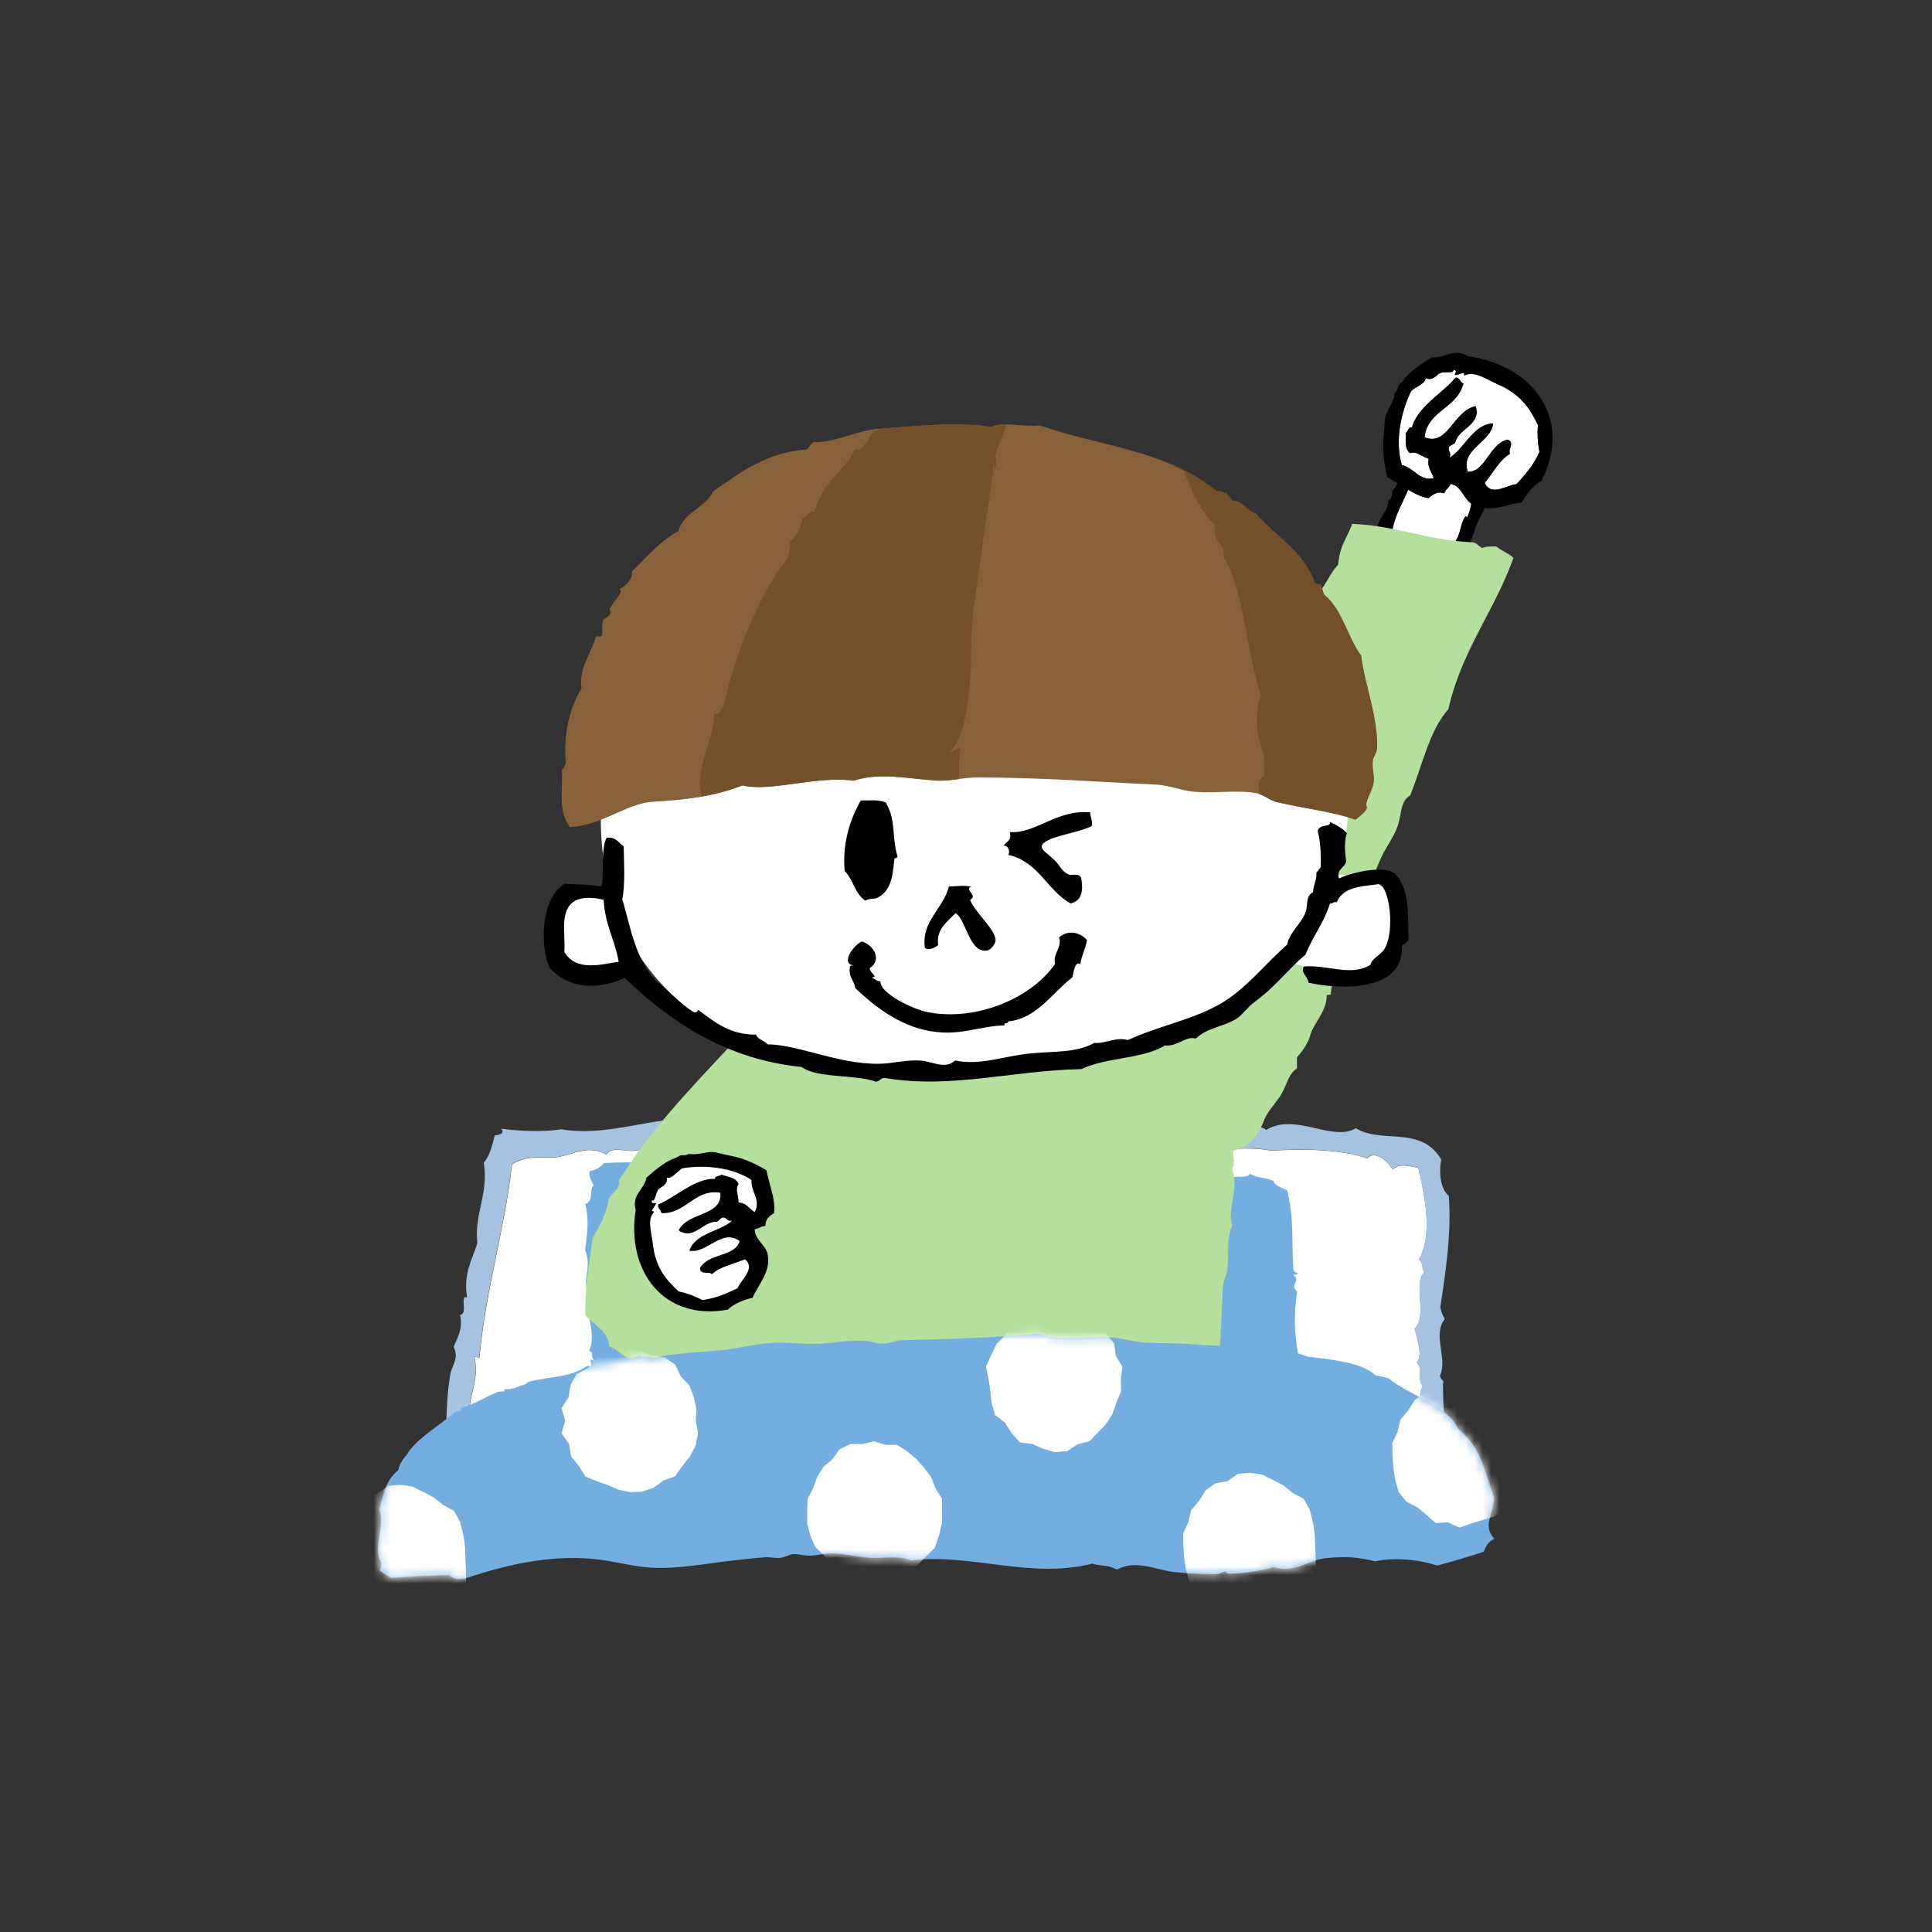 <svg width="230" height="230" fill="none" xmlns="http://www.w3.org/2000/svg"><rect width="100%" height="100%" fill="#333333" stroke="none"/><path d="M169.442 172.937c-.116-.636-.029-.408-.376-.997 1.38-1.439-.705-5.215.307-6.91-.813-1.442.188-1.739-.712-2.852.741-.784.112-2.49-.242-4.019 1.558-1.326-.203-5.659 1.135-6.646-.354-.824-.08-.994-.6-1.59 1.453-2.631.939-6.581-.105-10.893-1.081-.169-2.215-.621-3.032.185-.853-1.186-2.205-2.277-3.047-1.316-3.509-1.192-8.247-1.106-11.467-.91-3.545-.781-8.446.618-12.725-.871-2.913.361-7.362-.597-10.09.31-1.518.503-3.09-.209-4.615-.144-1.551.065-3.64 1.727-5.176-.672-5.113-1.16-9.591 1.055-14.062-1.03-2.703.365-5.182-1.02-7.74.263-2.574-.372-5.024-.14-7.229.167-2.421.339-4.983.292-6.982.332-2.7.054-4.854 1.406-7.214 1.663-.997.104-2.703-.564-3.296.444-1.99-1.178-3.852-.09-5.55.26-1.562.322-3.788-.401-5.667.922-.9 7.947-3.166 14.966-3.878 23.032-.224.033-.333-.206-.586-.094.69 3.231-1.127 4.774-.437 8.005-.64-.137.116.669-.528.535.206 1.117.177 2.078.065 2.981h113.823c.015-.047.029-.097.044-.141l-.018-.014Z" fill="#fff"/><path d="M171.44 163.757c.914-2.103-.936-4.777.553-6.74-.394-.773-.322-.582-.528-1.395.629-4.163 1.352-8.908 1.008-13.256-1.185-.986-1.109-3.317-.899-4.315-2.378-4.113-7.073-1.832-10.163-3.74-2.75 1.669-7.293-1.912-10.679.216-.611-.542-1.497-.404-2.429-.155-.332-.336-.817-.293-1.149-.629-2.1.416-4.37.69-6.061.362-1.417-.279-2.862-.04-4.275-.214-.633-.076-1.431-.625-2.075-.654.036 0-.137.459-.358.499-.693.123-1.994-.293-3.01-.249-2.335.094-4.055.444-5.558.256-.322-.097-.488-.582-.9-.462-1.168.404-1.72.451-3.126.412-2.317-2.144-4.684-.47-7.283-.467-2.356.011-4.784-.202-7.289-.466-1.511-.155-2.906.054-4.366.022-2.486-.054-5.262-1.337-6.971-.101-2.65-.781-6.202-.94-8.341.603-1.547-.838-3.083-.011-4.782-.112-4.788-.282-10.513 2.216-15.93 1.265-2.042.325-4.752.249-7.134-.065.368.694-.271.705-.792.799-.314 1.171-.574 2.378-1.319 3.26.607 3.773-1.138 5.955-.759 9.569-.618 2.006-1.705 3.694-1.21 6.448-.962-.297.166 1.948-.85 2.096.362 1.677-.289 2.671-.758 3.787.664 1.403-.2 2.183-.398 3.289-.535 3.021-.42 6.303-.658 9.451h2.617a9.39 9.39 0 0 0-.065-2.982c.643.134-.112-.672.527-.535-.69-3.234 1.128-4.774.438-8.005.253-.112.361.13.585.094.712-8.07 2.978-15.088 3.878-23.032 1.88-1.322 4.105-.6 5.667-.921 1.698-.351 3.56-1.439 5.55-.261.593-1.008 2.3-.336 3.297-.444 2.363-.257 4.517-1.608 7.213-1.663 1.999-.039 4.561.008 6.983-.332 2.204-.307 4.654-.538 7.227-.166 2.56-1.283 5.042.101 7.742-.264 4.474 2.089 8.952-.127 14.062 1.03 1.536 2.4 3.625.737 5.175.672 1.525-.065 3.097.651 4.615.145 2.729-.907 7.178.047 10.09-.311 4.279 1.492 9.184.09 12.725.871 3.22-.195 7.962-.282 11.468.911.842-.962 2.197.133 3.046 1.315.817-.806 1.952-.354 3.032-.184 1.045 4.315 1.558 8.265.105 10.892.521.597.249.77.6 1.591-1.334.986.423 5.319-1.135 6.646.354 1.525.983 3.234.242 4.018.904 1.11-.101 1.41.712 2.852-1.012 1.698 1.074 5.471-.307 6.91.347.589.26.358.376.997l-.043.141h2.876c-.213-2.815-.477-5.666-.459-8.326.177-.441-.235-.336-.375-.998l.025.025Z" fill="#A5C3E1"/><path fill-rule="evenodd" clip-rule="evenodd" d="M102.196 139.074c.347-.026-.44-.369.156-.387 6.697.354 13.216.369 20.086.676 3.77.17 6.242-.354 10.243-.304 1.333.015 2.779.438 4.253.535.965.062 2.118-.343 2.711.221 2.819.133 4.676-.315 6.939.365.73-.214 2.005.108 2.201-.448.762.513 2.034.444 2.862.878-.044.404.719.708 1.594 1.098.856 3.585.495 5.978.733 9.408.073.263.242.415.55.408-.026.173-.253.231-.571.239 1.044.802-.564 1.196.466 1.973-.43 3.162-.358 4.77.267 8.478-1.131 1.655.282 4.767-.972 6.354.343 1.81-.249 2.533.365 4.181-.571 1.272.159 3.3-.358 4.81-3.245-.26-7.3-.076-11.275-.379-.257-.257-.571-.112-.376-.405-2.219.202-4.449.289-7.138.282-1.89-.004-3.574-.557-4.846-.683-4.334-.448-10.073 0-14.406-.748-3.505.835-8.269-.109-12.62-.293-6.281-.267-13.325-.546-19.031-.64-1.298-.021-2.956-.206-3.831-.39-.78-.163-3.654.376-5.44.21-.328-.029-.697-.286-.664-.282-.376-.026-.405.325-.748.235-1.59-.42-3.043-1.666-2.537-2.302-.239-.42.585-.232.614-.503-.752-1.153.275-1.294-.56-2.493.484-.543.25-1.081-.116-1.963-.047-1.731-.224-3.534-.433-5.356.155.033.246.141.415.145-.477-.503.069-.9-.596-1.189.661-1.352.174-3.278-.235-4.962.737-.712.05-1.695-.097-2.61-.217-1.344.592-2.576-.149-4.434.206-1.919.553-3.173.03-5.472 1.05-.314.39-1.608.986-2.182-.437-.915-.503-1.038-.513-1.71.882-.159 1.377-.538 1.76-.983 6.834-.275 13.317.188 19.537.268 2.15.079 6.747-.224 10.372-.044-.195.297.119.152.376.405l-.004-.007Z" fill="#74ADE0"/><path fill-rule="evenodd" clip-rule="evenodd" d="M174.841 58.605c.279.01.098-.17.384-.347-.019.267.238.137.415.459a.484.484 0 0 0-.3.133c-.144.904-.282 1.883-.643 2.682-.047.101-.206-.098-.217-.083-.748.997-.535 2.475-1.558 3.364-.209 1.012-1.087 2.436-1.716 3.654-.719.387-1.131.365-1.937.636-1.67-.846-3.43-.712-4.89-1.85.34-1.168.672-2.855 1.37-4.037.365-2.367 1.879-4.232 2.446-6.549 1.862.322 4.417.524 6.646 1.938Z" fill="#fff"/><path fill-rule="evenodd" clip-rule="evenodd" d="M177.609 58.89c-.148.061-.296.061-.444.126-.195 1.002-.495 1.742-1.091 2.805-.431.766-.824 2.432-1.265 3.379-.68 1.464-1.421 2.338-2.089 3.708-.423.867-.224 1.713-1.486 1.904-.198.03-.567-.144-.871-.187-1.59-.235-3.574-.38-5.218-1.135-.546-.253-1.402-.972-2.234-.77-.722-.965-.072-2.251.297-3.065.386-.845.491-2.186.896-3.328.379-1.077 1.247-1.735 1.16-2.725.542-.365.474-.76.495-1.15.828-.917 1.164-2.345.98-3.541.444-.206.477-.141.975-.466 1.113.686 2.252.856 3.405.827 1.796.831 3.469 1.03 5.157.915.094.105.184.206.278.307.134.405 1.421 1.514 1.055 2.396Zm-9.414-2.223c-.571 2.317-2.082 4.182-2.447 6.549-.697 1.182-1.03 2.866-1.369 4.037 1.46 1.138 3.22 1.004 4.889 1.85.806-.275 1.218-.253 1.938-.636.628-1.214 1.51-2.642 1.716-3.654 1.023-.889.81-2.367 1.558-3.364.011-.015.17.188.217.083.361-.799.498-1.778.643-2.682a.524.524 0 0 1 .3-.133c-.177-.322-.434-.196-.416-.46-.285.178-.105.362-.383.347-2.23-1.413-4.781-1.615-6.646-1.937Z" fill="#000"/><path fill-rule="evenodd" clip-rule="evenodd" d="M136.561 113.4c.463-.802 1.084-.394 1.515-1.182 1.225-5.229 3.914-8.995 5.554-13.809.376-.524.712-1.084 1.178-1.514v-1.012a25.518 25.518 0 0 0 2.527-5.558c1.456-1.07 2.114-2.939 2.526-5.053 1.716-3.336 3.878-6.227 4.886-10.27.875-1.2 2.161-2.888 2.186-4.377.926-.983 1.403-2.415 2.36-3.369.261-2.44.879-2.793 1.684-4.886 5.089.188 8.909 1.923 14.312 2.19.553.065.741.492 1.178.676.445-.177 1.034-.202 1.684-.17.611.513 1.446.799 2.02 1.348-2.258 6.328-6.169 11.009-7.748 18.02-2.273 2.558-3.057 6.574-4.546 10.27-1.215.698-.958 2.137-1.518 3.705-.47 1.316-1.439 2.555-2.02 3.874-1.103 2.487-1.782 4.966-2.527 7.579-.462.101-.26.864-.842.842-.231 3.028-2.439 4.969-2.526 7.578-.025.196-.307.141-.506.17.029 2.071-1.72 3.452-2.02 5.053a8.14 8.14 0 0 1-1.518 2.356v1.348c-.972.578-1.156 1.825-1.85 3.032-.553.958-1.601 1.981-2.021 3.029-.791 1.977-1.611 3.148-3.704 3.704-1.109.293-2.317 1.308-3.028 1.348-.973.054-4.388-.889-5.223-1.348-1.069-.589-1.55-1.977-2.692-2.356-.351-1.128-.206-2.136-1.012-3.032-.127-2.198-.47-3.795.17-6.065-.047-.3.159-.347.166-.166.282-.589.029-3.553.506-5.388.051-.199.455-.3.506-.506.213-.915.051-1.999.336-2.863.347-1.048 1.146-2.309 0-3.198h.007Z" fill="#B4DF9C"/><path fill-rule="evenodd" clip-rule="evenodd" d="M142.684 174.683c-.036.368-.134.516.22.693-.292.109-.806.015-1.29 0 .011.203.022.405.188.409-3.028.415-5.732 1.608-8.413 2.927-1.739-.137-2.953.752-4.055.875-.445.047-.94-.315-1.46-.271-.669.058-1.518.647-2.342.831-3.162.694-6.375 1.055-9.433 1.464-3.155.419-6.295 1.12-9.902 1.084-1.634-.015-3.896-.864-5.595-.105-2.186-1.062-4.864.575-5.905-1.644-.025-.058.231-.521.22-.597-.09-.563-.487-1.369-.704-2.501-.354-1.864-.907-3.245-.542-4.951-1.262-3.155-1.034-8.055-1.522-11.286-2.11 1.185-4.785.795-6.653 2.016-3.231-.256-6.787-.426-9.725-1.225-.185-.202-.492-.242-.503-.661-1.196-.116-1.64-1.171-2.732-1.417-.054-1.713-1.807-2.667-2.84-3.697-.145-3.097.502-6.397.845-9.255.853-1.345 1.75-3.174 1.927-4.652.332-.683 1.496-1.377 1.196-2.136 3.646-5.955 8.615-11.094 13.4-16.212.387-.416.615-.976.994-1.399 2.288-2.544 5.327-4.011 7.76-6.292 1.658-.043 2.472-.769 3.27-1.503.907 0 1.496-.264 1.937-.643 4.962-.618 9.245-2.967 13.835-3.09 1.622-.044 3.205.05 4.857-.101 4.033-.373 8.009-.044 12.118-.47 2.024.994 4.34 2.215 6.154 3.91.268.253.008.181.062.564.238.188.647.159 1.023.173.155.449.473.698.939.759.239.904 1.402 1.97 2.197 3.054.409.553 1.049 1.121 1.32 1.572.036.062-.185.286-.094.441.534.925 1.214 1.843 1.738 2.815.032.282.061.564.094.85.383.17.325.882.817.914.347 3.13 1.156 6.498.892 10.784.069.246-.101.304-.126.156-.206.469.307 1.561-.177 2.309.925 2.313-.64 4.684.021 6.726-.748 1.579-.365 3.455-.574 5.218-.076.647-.452 1.251-.506 1.916-.282 3.48-.116 7.676-1.055 11.283-.022.347.292.278.216.69-.556-.054-.289.715-.144 1.305-.81 2.515-.853 6.335-1.287 7.871.192.499-.596.209-.661.499Z" fill="#B4DF9C"/><path fill-rule="evenodd" clip-rule="evenodd" d="M177.902 183.175c-.762.402-1.026.882-1.254 1.551-1.452.495-3.91 1.207-5.547 1.648-2.396-.774-5.237-.969-7.394-.506-2.01-.495-3.752-.643-6.083-.34-2.06.271-3.516 1.811-6.003 1.016-1.12.368-3.661.813-5.33.795-.246 0-.351-.253-.315-.257-.495.026-.755.333-1.174.325-1.742-.014-4.113-.119-5.425-.314-1.825-.275-4.322-1.438-6.418-.228-1.092-.614-1.75-.368-2.924-.715-7.409 1.861-14.358-1.247-21.586-.398-1.479-.592-3.08-.235-4.767-.289-1.529-.054-3.141-.556-4.753-.535-.95.011-1.825.318-2.822.268-.513-.026-1.099-.21-1.641-.181-.513.029-1.055.379-1.51.437-.644.083-1.204-.101-1.811-.065-1.439.091-3.01.282-4.485.456-2.74.321-6.166.983-9.288.777-1.905-.127-3.835-.673-6.043-.951-5.497-.697-10.788.6-14.973 1.926-.896.286-1.883.774-2.963-.104-2.516.126-4.319.13-6.787.375-.535-.26-.95-.607-1.428-.91.12-.289.271-.553.228-.976-1.128-1.449.538-4.597-.26-6.274.61-1.919.65-3.332 2.28-4.709.192-1.077.755-1.341 1.301-2.288 1.439-1.832 3.654-3.025 5.407-4.597.694-.173.86.026.69-.466 1.51-.369 3.159-1.453 4.413-1.933.448-.17.892.123.845-.34 1.048.047 1.38-.275 2.342-.531.235-.062.383-.315.517-.351 2.342-.622 5.005-.477 6.881-1.847 2.031-.198 4.33-.549 6.35-1.25.6.26 1.037.097 1.467.3 2.664-.622 5.4-.698 8.142-.94 2.086-.184 4.052-.762 6.162-.889 1.927-.115 3.972.242 5.935.087 1.97-.155 3.393-.466 5.298-.304.607.051 1.142.311 1.792.308.875 0 1.655-.38 2.501-.402 5.327-.133 10.857-.282 16.054-.784 2.37.864 5.099.365 8.221.416 1.562.021 3.123.574 4.742.658 1.941.101 3.773.025 5.761.206 4.279.386 9.504-.055 13.433 1.456 2.504.307 6.53.661 8.106 2.251.589.033.94.225 1.467.297 2.613 2.139 6.939 3.122 8.356 6.071 2.761 2.205 3.086 4.98 4.264 8.135-.043 1.826-1.441 3.448.019 4.912l.01.003Z" fill="#74ADE0"/><path fill-rule="evenodd" clip-rule="evenodd" d="M78.102 143.273c-.022-.206-.608.21-.51-.383.448.271.434-1.037.893-1.406.195-.151 1.07-.52.892-1.275.69.148 1.25-.857 1.916-1.15 2.76-.415 5.93-.065 8.171 1.403-.08 1.474 1.167 2.367.383 3.83-.643-.379-.958-1.087-1.915-1.149-.04-.892-.441-1.669 0-2.172-.35-.867-1.413-.864-2.042-1.149-.174.253-.77.079-.766.51-2.407-.062-4.558 2.099-6.766 3.064-.09.557.369.568.383 1.019 2.942.102 3.99-2.949 7.019-2.425.245 2.823-3.802 2.227-4.977 4.467 1.847 1.247 2.906-1.138 4.597-1.019.224-.159.369-.397.64-.509.524-.015.51.509 1.15.383-1.533 1.362-4.349 1.438-5.107 3.574 2.14.372 3.852-2.703 5.999-1.149-.546 1.908-3.661 1.402-4.724 3.191-.018.947 1.157.336 1.403.766.983-.932 2.609-1.222 3.957-1.789 1.297 1.106-.495 2.458-.893 3.448-1.456.697-2.638 1.221-4.214 1.406a10.409 10.409 0 0 0-2.808-1.023c-1.442-1.363-2.718-2.729-3.064-5.616-.188-1.551-.698-2.938.13-3.831-.004-.123-.156-.098-.257-.127.12-.347.39-.545.51-.892v.003Z" fill="#fff"/><path fill-rule="evenodd" clip-rule="evenodd" d="M91.25 139.32c.289 1.644 1.135 3.509.892 5.103-.527.325-1.026.675-1.022 1.532-.528 0-.626.264-1.276.383.01 1.265 1.315 1.868 1.532 2.935.434 2.157-1.077 3.545-1.785 5.233-.81.144-2.273.694-2.938 1.402-7.648 1.391-12.114-4.583-10.976-11.872-.499-1.825 1.008-2.385 1.276-3.831.86-.77 2.16-1.886 3.317-2.298.716-.253.394-.365 1.15-.384.654-.014.263-.202.892-.126.78.09 1.88-.304 2.552-.257.455.033 1.196.279 1.785.383 1.767.311 3.14.929 4.594 1.789l.007.008Zm-13.658 4.85c.098.029.253 0 .257.126-.828.893-.314 2.277-.13 3.831.347 2.888 1.623 4.254 3.065 5.616 1.058.217 1.973.582 2.808 1.023 1.575-.184 2.757-.708 4.214-1.406.397-.99 2.19-2.338.892-3.448-1.348.568-2.97.857-3.957 1.789-.246-.43-1.42.181-1.402-.766 1.062-1.789 4.177-1.283 4.723-3.191-2.147-1.554-3.86 1.521-6 1.149.76-2.136 3.572-2.212 5.108-3.574-.64.126-.626-.398-1.15-.383-.267.112-.412.354-.64.509-1.687-.119-2.75 2.27-4.596 1.02 1.174-2.241 5.222-1.645 4.976-4.467-3.029-.528-4.08 2.526-7.018 2.425-.015-.452-.474-.463-.383-1.02 2.208-.964 4.358-3.126 6.765-3.064-.004-.43.593-.26.766-.51.629.286 1.695.282 2.042 1.149-.44.503-.04 1.28 0 2.172.958.062 1.272.77 1.915 1.15.785-1.46-.462-2.357-.383-3.831-2.24-1.471-5.41-1.822-8.17-1.402-.666.292-1.226 1.297-1.916 1.149.177.755-.701 1.124-.893 1.276-.459.365-.444 1.677-.893 1.405-.097.59.488.178.51.384-.12.347-.39.545-.51.892v-.003Z" fill="#000"/><mask id="a" style="mask-type:luminance" maskUnits="userSpaceOnUse" x="45" y="158" width="133" height="30"><path d="M177.902 183.175c-.762.402-1.026.882-1.254 1.551-1.452.495-3.91 1.207-5.547 1.648-2.396-.774-5.237-.969-7.394-.506-2.01-.495-3.752-.643-6.083-.34-2.06.271-3.516 1.811-6.003 1.016-1.12.368-3.661.813-5.33.795-.246 0-.351-.253-.315-.257-.495.026-.755.333-1.174.325-1.742-.014-4.113-.119-5.425-.314-1.825-.275-4.322-1.438-6.418-.228-1.092-.614-1.75-.368-2.924-.715-7.409 1.861-14.358-1.247-21.586-.398-1.479-.592-3.08-.235-4.767-.289-1.529-.054-3.141-.556-4.753-.535-.95.011-1.825.318-2.822.268-.513-.026-1.099-.21-1.641-.181-.513.029-1.055.379-1.51.437-.644.083-1.204-.101-1.811-.065-1.439.091-3.01.282-4.485.456-2.74.321-6.166.983-9.288.777-1.905-.127-3.835-.673-6.043-.951-5.497-.697-10.788.6-14.973 1.926-.896.286-1.883.774-2.963-.104-2.516.126-4.319.13-6.787.375-.535-.26-.95-.607-1.428-.91.12-.289.271-.553.228-.976-1.128-1.449.538-4.597-.26-6.274.61-1.919.65-3.332 2.28-4.709.192-1.077.755-1.341 1.301-2.288 1.439-1.832 3.654-3.025 5.407-4.597.694-.173.86.026.69-.466 1.51-.369 3.159-1.453 4.413-1.933.448-.17.892.123.845-.34 1.048.047 1.38-.275 2.342-.531.235-.062.383-.315.517-.351 2.342-.622 5.005-.477 6.881-1.847 2.031-.198 4.33-.549 6.35-1.25.6.26 1.037.097 1.467.3 2.664-.622 5.4-.698 8.142-.94 2.086-.184 4.052-.762 6.162-.889 1.927-.115 3.972.242 5.935.087 1.97-.155 3.393-.466 5.298-.304.607.051 1.142.311 1.792.308.875 0 1.655-.38 2.501-.402 5.327-.133 10.857-.282 16.054-.784 2.37.864 5.099.365 8.221.416 1.562.021 3.123.574 4.742.658 1.941.101 3.773.025 5.761.206 4.279.386 9.504-.055 13.433 1.456 2.504.307 6.53.661 8.106 2.251.589.033.94.225 1.467.297 2.613 2.139 6.939 3.122 8.356 6.071 2.761 2.205 3.086 4.98 4.264 8.135-.043 1.826-1.441 3.448.019 4.912l.01.003Z" fill="#fff"/></mask><g mask="url(#a)" fill-rule="evenodd" clip-rule="evenodd" fill="#fff"><path d="m82.832 169.142.264 1.486-.29 1.467-.682 1.323-.922 1.127-.85 1.218-1.387.495-1.157.853-1.359.474-1.423.054-1.388-.289-1.283-.56-1.312-.463-1.352-.56-.791-1.265-.918-1.12-.231-1.479-.911-1.257.452-1.504-.445-1.499.831-1.283.253-1.486.72-1.304 1.319-.709.896-1.221 1.413-.369 1.334-.477 1.413-.105 1.39.239 1.338.408 1.438.289 1.204.853.658 1.395 1.012 1.037.513 1.37.325 1.417-.072 1.445ZM112.155 179.926l-.025 1.489-.361 1.442-.495 1.417-1.063 1.045-1.008 1.008-1.211.719-1.182.777-1.312.651-1.449-.152-1.398-.105-1.414-.228-1.138-.918-1.095-.871-.918-1.055-1.052-.994-.567-1.344-.365-1.417-.007-1.464.047-1.452.647-1.298.487-1.323.734-1.207 1.063-.903.878-1.214 1.297-.622h1.446l1.355-.333 1.348.431 1.42.01 1.189.774 1.077.896.918 1.044.853 1.11.506 1.319.788 1.283.007 1.485ZM133.428 164.18l.032 1.45-.545 1.337-.474 1.344-.77 1.2-.972 1.034-1.019 1.04-1.391.358-1.258.817-1.449.112-1.406-.401-1.294-.575-1.478-.18-.979-1.128-.781-1.214-1.171-.918-.426-1.417-.156-1.446-.202-1.413-.311-1.503.629-1.366.621-1.312 1.02-1.005.758-1.239 1.233-.691 1.297-.455 1.243-.712 1.403-.419 1.409.379 1.402.279 1.048 1.077 1.37.473.893 1.138.936 1.113.199 1.493.784 1.272-.195 1.478ZM156.569 184.028l.061 1.435.015 1.529-.878 1.211-.68 1.301-.997 1.066-1.222.762-1.355.398-1.316.412-1.373.466-1.348-.625-1.46.083-1.106-.972-1.059-.893-1.312-.676-.939-1.153-.405-1.452-.217-1.453-.108-1.439-.018-1.467.618-1.326.325-1.439.936-1.098.784-1.269 1.182-.853 1.438-.238 1.236-.889 1.453-.116 1.435.213 1.301.644 1.243.654 1.091.885 1.32.709.715 1.311.365 1.446.221 1.42.054 1.413ZM181.468 173.273l.065 1.438.015 1.529-.882 1.211-.679 1.301-.998 1.062-1.218.767-1.359.397-1.315.409-1.37.466-1.348-.622-1.464.083-1.105-.972-1.059-.893-1.312-.679-.94-1.149-.405-1.457-.217-1.449-.108-1.442-.018-1.467.618-1.323.325-1.438.936-1.103.784-1.268 1.182-.853 1.442-.235 1.236-.889 1.453-.116 1.431.21 1.305.647 1.239.654 1.092.886 1.323.708.715 1.312.362 1.442.22 1.42.054 1.413ZM55.409 185.456l.061 1.438.015 1.529-.879 1.207-.679 1.305-.998 1.062-1.221.766-1.355.394-1.316.412-1.373.467-1.345-.622-1.463.083-1.106-.976-1.059-.889-1.312-.679-.94-1.149-.404-1.457-.217-1.449-.108-1.442-.019-1.467.618-1.323.326-1.438.936-1.103.784-1.268 1.182-.853 1.442-.235 1.236-.893 1.449-.112 1.435.21 1.304.647 1.24.65 1.091.886 1.32.712.719 1.312.361 1.442.22 1.42.055 1.413Z"/></g><path fill-rule="evenodd" clip-rule="evenodd" d="M146.741 111.423s14.955 8.804 18.229 1.287c3.275-7.514-.686-10.344-17.098-7.514" fill="#fff"/><path fill-rule="evenodd" clip-rule="evenodd" d="M73.167 86.519s-11.319 32.258 25.468 41.315c0 0 66.216 6.227 61.687-37.354l-87.155-3.961Z" fill="#fff"/><path fill-rule="evenodd" clip-rule="evenodd" d="M71.595 105.521c.365-1.275-.108-4.466.626-5.8 1.163-.112 1.398.64 2.027 1.026.029 1.663.195 4.691-.166 6.292.965 3.242 1.485 6.954 3.936 9.668 1.608 1.207 2.855 2.754 4.622 3.816.27.018.415-.105.488-.3 1.948 1.457 3.773 2.975 6.873 2.946.217.618 1.009.697 1.388 1.16 3.878.021 9.071 2.71 14.203 2.262.763-.069 2.516-.426 3.979-.332 1.482.094 2.928 1.105 4.128-.011 2.93.611 5.634-.459 8.597-.799 2.956-.34 5.725-.029 7.984-1.297 1.199.144 2.616-.759 3.979-.333 4.282-1.955 8.756-2.573 12.244-5.11 2.526-1.84 4.333-4.142 6.733-6.263.285-1.514 1.698-2.454 2.204-3.889.293-.831-.05-1.828.878-2.349.029-.903.452-1.38.405-2.367.221-.145.333-.412.499-.614.061-1.638-.047-3.267-.358-4.32.347-.939 1.547-.314 1.464-1.054.777.35 1.492.755 2.016 1.34-.336.839-.249 2.364-.079 3.351-.249.881-1.175.881-.867 2.034 1.745-.798 5.496-1.597 6.685-.553 1.966 2.179 1.403 5.381 1.627 7.676-.087.51-.557.611-.828.922.26 5.652-7.748 5.132-11.109 4.362-.101-.835-.933-1.066-.568-1.926 2.841-.246 5.584 1.232 7.944-.188.101-.792 1.409-1.225 1.825-2.158.969-2.179.528-6.519-.683-7.484-2.017.314-4.355.231-5.157 2.193-.445-.148-.419.206-.799.127-.795 2.483-1.948 3.69-2.916 6.086-2.107 1.782-3.64 3.889-6.076 5.652-.798.575-1.452 1.554-2.135 1.984-1.518.962-3.455 1.041-4.847 2.364-1.218-.347-2.128.983-3.679.82-2.653 1.648-7.062 1.41-9.942 2.816-8.269.169-15.576 2.399-23.368 1.058-.568-.057-.596.456-1.128.438-2.417-.893-6.96-.365-8.825-1.749-9.039-.915-15.674-5.414-21.04-10.6-3.253 1.492-6.817 1.286-9-1.276-1.16-3.014-.896-8.132 1.79-9.935 1.344.069 2.778.083 4.43.318l-.004-.004Zm-3.238 1.789c-1.778 1.106-1.004 3.994-1.167 5.989 1.334 2.381 4.344 1.525 6.465 1.185-.549-2.902-1.575-4.178-1.796-7.365-.903-.217-2.45-.463-3.498.191h-.004Z" fill="#000"/><path fill-rule="evenodd" clip-rule="evenodd" d="M71.855 107.119c.22 3.187 1.247 4.463 1.796 7.365-2.121.344-5.132 1.196-6.465-1.185.162-1.995-.611-4.883 1.167-5.989 1.048-.654 2.595-.408 3.498-.191h.004Z" fill="#fff"/><path fill-rule="evenodd" clip-rule="evenodd" d="M156.463 69.244c-1.359-3.697-4.637-5.36-6.917-8.084-1.153-.333-1.515-1.504-2.91-1.58-.206-.535-.726-.733-.697-1.055-.145.48-.531-.246-1.016 0-6.219-4.998-13.642-5.298-21.149-7.882-2.013.25-4.304-.52-5.76.188-4.12-.644-8.783-.12-13.21.202-2.837.206-5.374 1.71-7.936 1.601-.383.184-.459.687-.831.882-4.915.405-7.734 2.653-11.099 4.951-.936 2.046-3.509 2.418-4.156 4.76-2.32 1.283-3.87 3.194-5.508 4.763.033 1.218-1.03 1.926-1.485 2.114.466.369-.535 1.207-1.15 2.291-.173.311.17.293.012.705-.138.362-.792.59-.835.705-.358 1.07.386 2.27-.813 1.937-.871 2.602-2.068 3.748-1.757 6.165-1.626 2.772-2.146 5.873-1.875 8.981-.12.163-.181.517-.492.882.231 1.901-.567 4.583.961 6.686 3.752-.195 6.798-2.826 9.773-3.01 3.9-.243 7.22-.572 10.805-1.956 3.17.839 8.92-1.189 13.21-.553 3.122-1.019 6.284-.245 9.826-.018 1.565.098 3.209-.361 4.908-.361 7.875 0 14.535.546 21.196.842 1.605.069 3.188.752 4.756.871 2.53.188 5.002-.257 7.289.163.843.155 1.555.86 2.389 1.051 3.896.893 6.618 1.132 9.361 2.093.379-.293 1.525-1.099 1.326-1.587-.21-.51.614-1.724.799-2.642.198-.968-.188-1.853-.051-2.815.08-.528.466-.889.488-1.41.152-3.725-1.431-7.466-1.89-11.084-1.634-2.211-2.252-5.504-4.362-7.21-.228-.411-.304-.993-.532-1.409-.036.416-.628-.014-.679-.173l.011-.004Z" fill="#87613A"/><path d="M163.929 89.121c.152-3.726-1.431-7.466-1.89-11.084-1.634-2.212-2.252-5.504-4.362-7.21-.228-.412-.304-.994-.532-1.41-.036.416-.628-.014-.679-.173-1.359-3.697-4.637-5.36-6.917-8.084-1.153-.333-1.514-1.504-2.909-1.58-.206-.535-.727-.733-.698-1.055-.144.48-.531-.246-1.015 0-1.818-1.46-3.741-2.515-5.739-3.347.01.015.021.03.028.047.604.3 1.186.615 1.789.918.864 2.523 2.021 4.731 3.654 6.433-.423 1.916 1.413 2.497.954 3.68 2.479 3.834 2.57 10.574 4.5 16.555-.347.65-.633 2.53-.369 4.373.264 1.854.922 2.125.748 5.063-.007.195-.647.542-.647.922 0 .455.033.9.018 1.34.738.232 1.395.803 2.143.973 3.896.892 6.618 1.13 9.361 2.092.379-.293 1.525-1.099 1.326-1.586-.21-.51.614-1.724.799-2.642.198-.969-.188-1.854-.051-2.816.08-.527.466-.889.488-1.409ZM118.458 54.427a4.971 4.971 0 0 0-.054 1.608c.148-.452.242-.936.188-1.504a.246.246 0 0 1-.134-.104Z" fill="#735029"/><path d="M118.415 56.19c-.008-.058 0-.104-.011-.159-.015.058-.036.112-.054.166.025 0 .039-.007.065-.007Z" fill="#735029"/><path d="M118.458 54.427c.278-1.42 1.07-2.508 1.319-3.893-.65 0-1.258.058-1.76.3a25.29 25.29 0 0 0-2.313-.235c-3.509-.213-7.278.174-10.896.434-.036 0-.072.011-.109.015-.354.159-.693.336-.979.567-.35.78-1.211 2.223-1.962 1.847-.893 2.284-4.077 4.109-4.742 7.369-.813.003-.983.657-1.532.925-.166 1.261-.755 2.092-1.504 2.765.112.787-.068 1.286-.191 1.84-3.68 4.744-6.335 11.777-7.662 17.726-.278.397-.444.91-1.091.925-.195 3.766-2.353 6.111-1.507 9.816a25.831 25.831 0 0 0 4.897-1.334c3.17.838 8.919-1.189 13.209-.553 2.714-.885 5.461-.416 8.46-.13.448.043.907.083 1.37.112.885.054 1.8-.065 2.732-.18-.108-1.37.022-2.91.181-3.835-.354.26-.849.444-1.345.665 2.534-2.31 2.631-10.755 2.577-13.813.112-1.04.184-2.089.257-3.119l1.847-13.007c.061-.242.093-.491.108-.758l.3-2.13c.076-.18.159-.357.224-.541-.058 0-.105.018-.152.032l.257-1.807.007-.003Z" fill="#735029"/><path d="M99.69 52.25c-.946.25-1.882.427-2.818.388-.383.184-.46.686-.831.882-4.915.404-7.734 2.652-11.099 4.95-.936 2.046-3.51 2.418-4.156 4.76-2.32 1.283-3.87 3.195-5.508 4.764.033 1.218-1.03 1.926-1.485 2.114.466.368-.535 1.207-1.15 2.291-.173.31.17.293.011.705-.137.361-.791.589-.834.704-.358 1.07.386 2.27-.813 1.938-.872 2.602-2.068 3.747-1.757 6.165-1.626 2.772-2.147 5.873-1.876 8.98-.119.163-.18.518-.491.883.231 1.9-.567 4.582.961 6.686 3.752-.196 6.798-2.827 9.773-3.01.56-.037 1.105-.07 1.644-.117 1.474-.112 2.877-.263 4.264-.505-.849-3.705 1.309-6.05 1.507-9.816.647-.015.814-.528 1.092-.925 1.326-5.949 3.983-12.982 7.662-17.727.122-.55.303-1.052.191-1.84.748-.672 1.337-1.503 1.504-2.764.549-.268.722-.918 1.532-.925.661-3.264 3.849-5.089 4.741-7.37.748.377 1.609-1.066 1.963-1.846.285-.231.625-.409.979-.568-1.76.149-3.408.778-5.012 1.2l.007.004Z" fill="#87613A"/><path fill-rule="evenodd" clip-rule="evenodd" d="M103.009 107.22c-1.337-.958-1.286-2.288-2.45-3.527-.285-2.928.463-5.891 1.919-8.4 1.019.03 2.136-.151 2.978.254 1.258 2.118.672 4.051 1.391 6.415 0 .18-.368.289-.336.123-.253 1.351-.09 3.859-2.085 4.803-.376.18-.95.025-1.417.328v.004ZM119.493 100.682c.271-.513.994-.571.723-1.626 3.032.239 5.638-2.732 9.57-2.345.007.596.307.9.181 1.626-1.255.668-3.875 1.062-5.056 1.626-1.84.878-.474 1.323.722 2.53.575.578.767 1.279 1.627 1.626.321.13 1.124-.231 1.445.362.21 1.192.282 2.761-1.265 3.068-2.811-1.583-3.809-4.98-7.405-5.779.213-.235.087-1.145-.542-1.084v-.004ZM112.955 105.543c1.398-.047 1.434-.166 2.696 0-.705.25.058.698.159 1.11.058.235-.315.491-.318.473.495 1.467 3.187 3.621 3.014 4.919-.058.434-.629 1.048-.951 1.109-2.172.416-2.551-3.769-3.805-4.441-1.121 1.156-2.317 1.959-2.064 3.805-.35.26-1.08.709-1.586.318-.434-3.187 2.208-4.658 2.855-7.293Z" fill="#000"/><path fill-rule="evenodd" clip-rule="evenodd" d="M101.651 114.932c-1.67-.188-.007-2.464.95-2.855 1.309.372 2.498 2.147.954 3.17-.122.513 1.204 1.138.156 1.109.405.127.603.456 1.109.477-.065 1.475 3.958 3.322 5.551 3.647 5.523 1.127 12.187-1.399 15.226-5.71-.3-1.244.904-2.017.477-3.173 1.153-1.02 2.61-.521 3.329.318-.159 1.058-.647 1.785-.792 2.855-.668-.383-.787.957-.954 1.586-2.363 1.818-4.268 4.926-7.611 5.233-.184.492-.459-.086-.477.474-3.018.126-4.947 1.135-8.088.795-4.095-.448-7.214-2.924-9.675-5.233-.09-.918-.784-1.225-.636-2.382-.072-.336.228-.3.477-.314l.004.003Z" fill="#000"/><path fill-rule="evenodd" clip-rule="evenodd" d="M173.254 44.647c-.206-.087.398-.553-.234-.64.14.543-1.193.123-1.71.478-.217.148-.86.928-1.576.516-.061.748-1.261 1.009-1.763 1.598-1.276 2.685-1.898 6.024-1.088 8.76 1.525.372 2.053 1.92 3.784 1.572-.188-.77-.81-1.308-.578-2.305-.897-.315-1.565-.965-2.212-.67-.774-.62-.445-1.705-.542-2.435.311-.101.321-.759.755-.625.679-2.476 3.545-4 5.211-5.952.597.083.467.552.922.704-.806 3.029-4.239 3.159-4.637 6.408 2.801 1.124 3.441-3.191 6.09-3.697.701 2.27-2.06 2.613-2.458 4.37-.227.18-.517.252-.715.49-.177.528.361.68.036 1.29 1.861-1.141 2.808-3.989 5.218-4.101-.281 2.295-3.946 3.094-3.021 5.76 2.111.033 2.559-3.299 4.709-3.83.972.274-.014 1.283.347 1.67-1.254.715-2.049 2.284-3.043 3.48.73 1.662 2.656.253 3.788.152 1.163-1.269 2.056-2.313 2.732-3.86a11.13 11.13 0 0 1-.177-3.177c-.943-1.89-1.941-3.61-4.778-4.857-1.525-.669-2.779-1.62-3.946-1.052-.123-.04-.051-.191-.051-.3-.394.015-.676.232-1.066.246l.003.007Z" fill="#fff"/><path fill-rule="evenodd" clip-rule="evenodd" d="M164.758 51.593c.076-.636.054-1.463.162-1.94.159-.698.9-1.699 1.048-2.523.12-.665.188-.21.405-.87.25-.763.268-.402.745-1.052.777-1.056 2.313-2.035 3.364-2.675 1.554.174 2.592-1.189 4.297-.12 7.781 1.092 12.494 7.485 8.714 14.854-.929.456-1.941 1.782-2.339 2.56-1.94.202-3.82 1.315-5.887.205-1.019-.55-1.232-2.063-2.519-2.468-.325.625-.621.643-.784 1.181-.871-.267-1.381.13-1.876.572-1.698-.25-3.339-1.685-4.929-2.487-.427-1.75-.633-3.34-.405-5.237h.004Zm8.496-6.946c-.206-.086.398-.553-.235-.64.141.543-1.192.123-1.709.478-.217.148-.86.928-1.576.517-.061.748-1.261 1.008-1.763 1.597-1.276 2.685-1.898 6.024-1.088 8.76 1.525.372 2.053 1.92 3.784 1.572-.188-.77-.81-1.308-.579-2.305-.896-.315-1.564-.965-2.211-.669-.774-.622-.445-1.706-.543-2.436.311-.101.322-.759.756-.625.679-2.476 3.545-4 5.211-5.952.597.083.466.553.922.704-.806 3.029-4.239 3.159-4.637 6.408 2.801 1.124 3.441-3.191 6.09-3.697.701 2.27-2.06 2.613-2.458 4.37-.228.18-.517.252-.715.49-.178.528.361.68.036 1.29 1.861-1.141 2.808-3.989 5.218-4.101-.282 2.295-3.946 3.094-3.021 5.76 2.111.033 2.559-3.299 4.709-3.83.972.275-.014 1.283.347 1.67-1.254.715-2.049 2.284-3.043 3.48.73 1.662 2.656.253 3.787.152 1.164-1.269 2.057-2.313 2.733-3.86a11.058 11.058 0 0 1-.177-3.177c-.944-1.89-1.941-3.61-4.778-4.857-1.525-.669-2.779-1.62-3.947-1.052-.123-.04-.05-.191-.05-.3-.394.015-.676.232-1.066.246l.003.007Z" fill="#000"/></svg>
